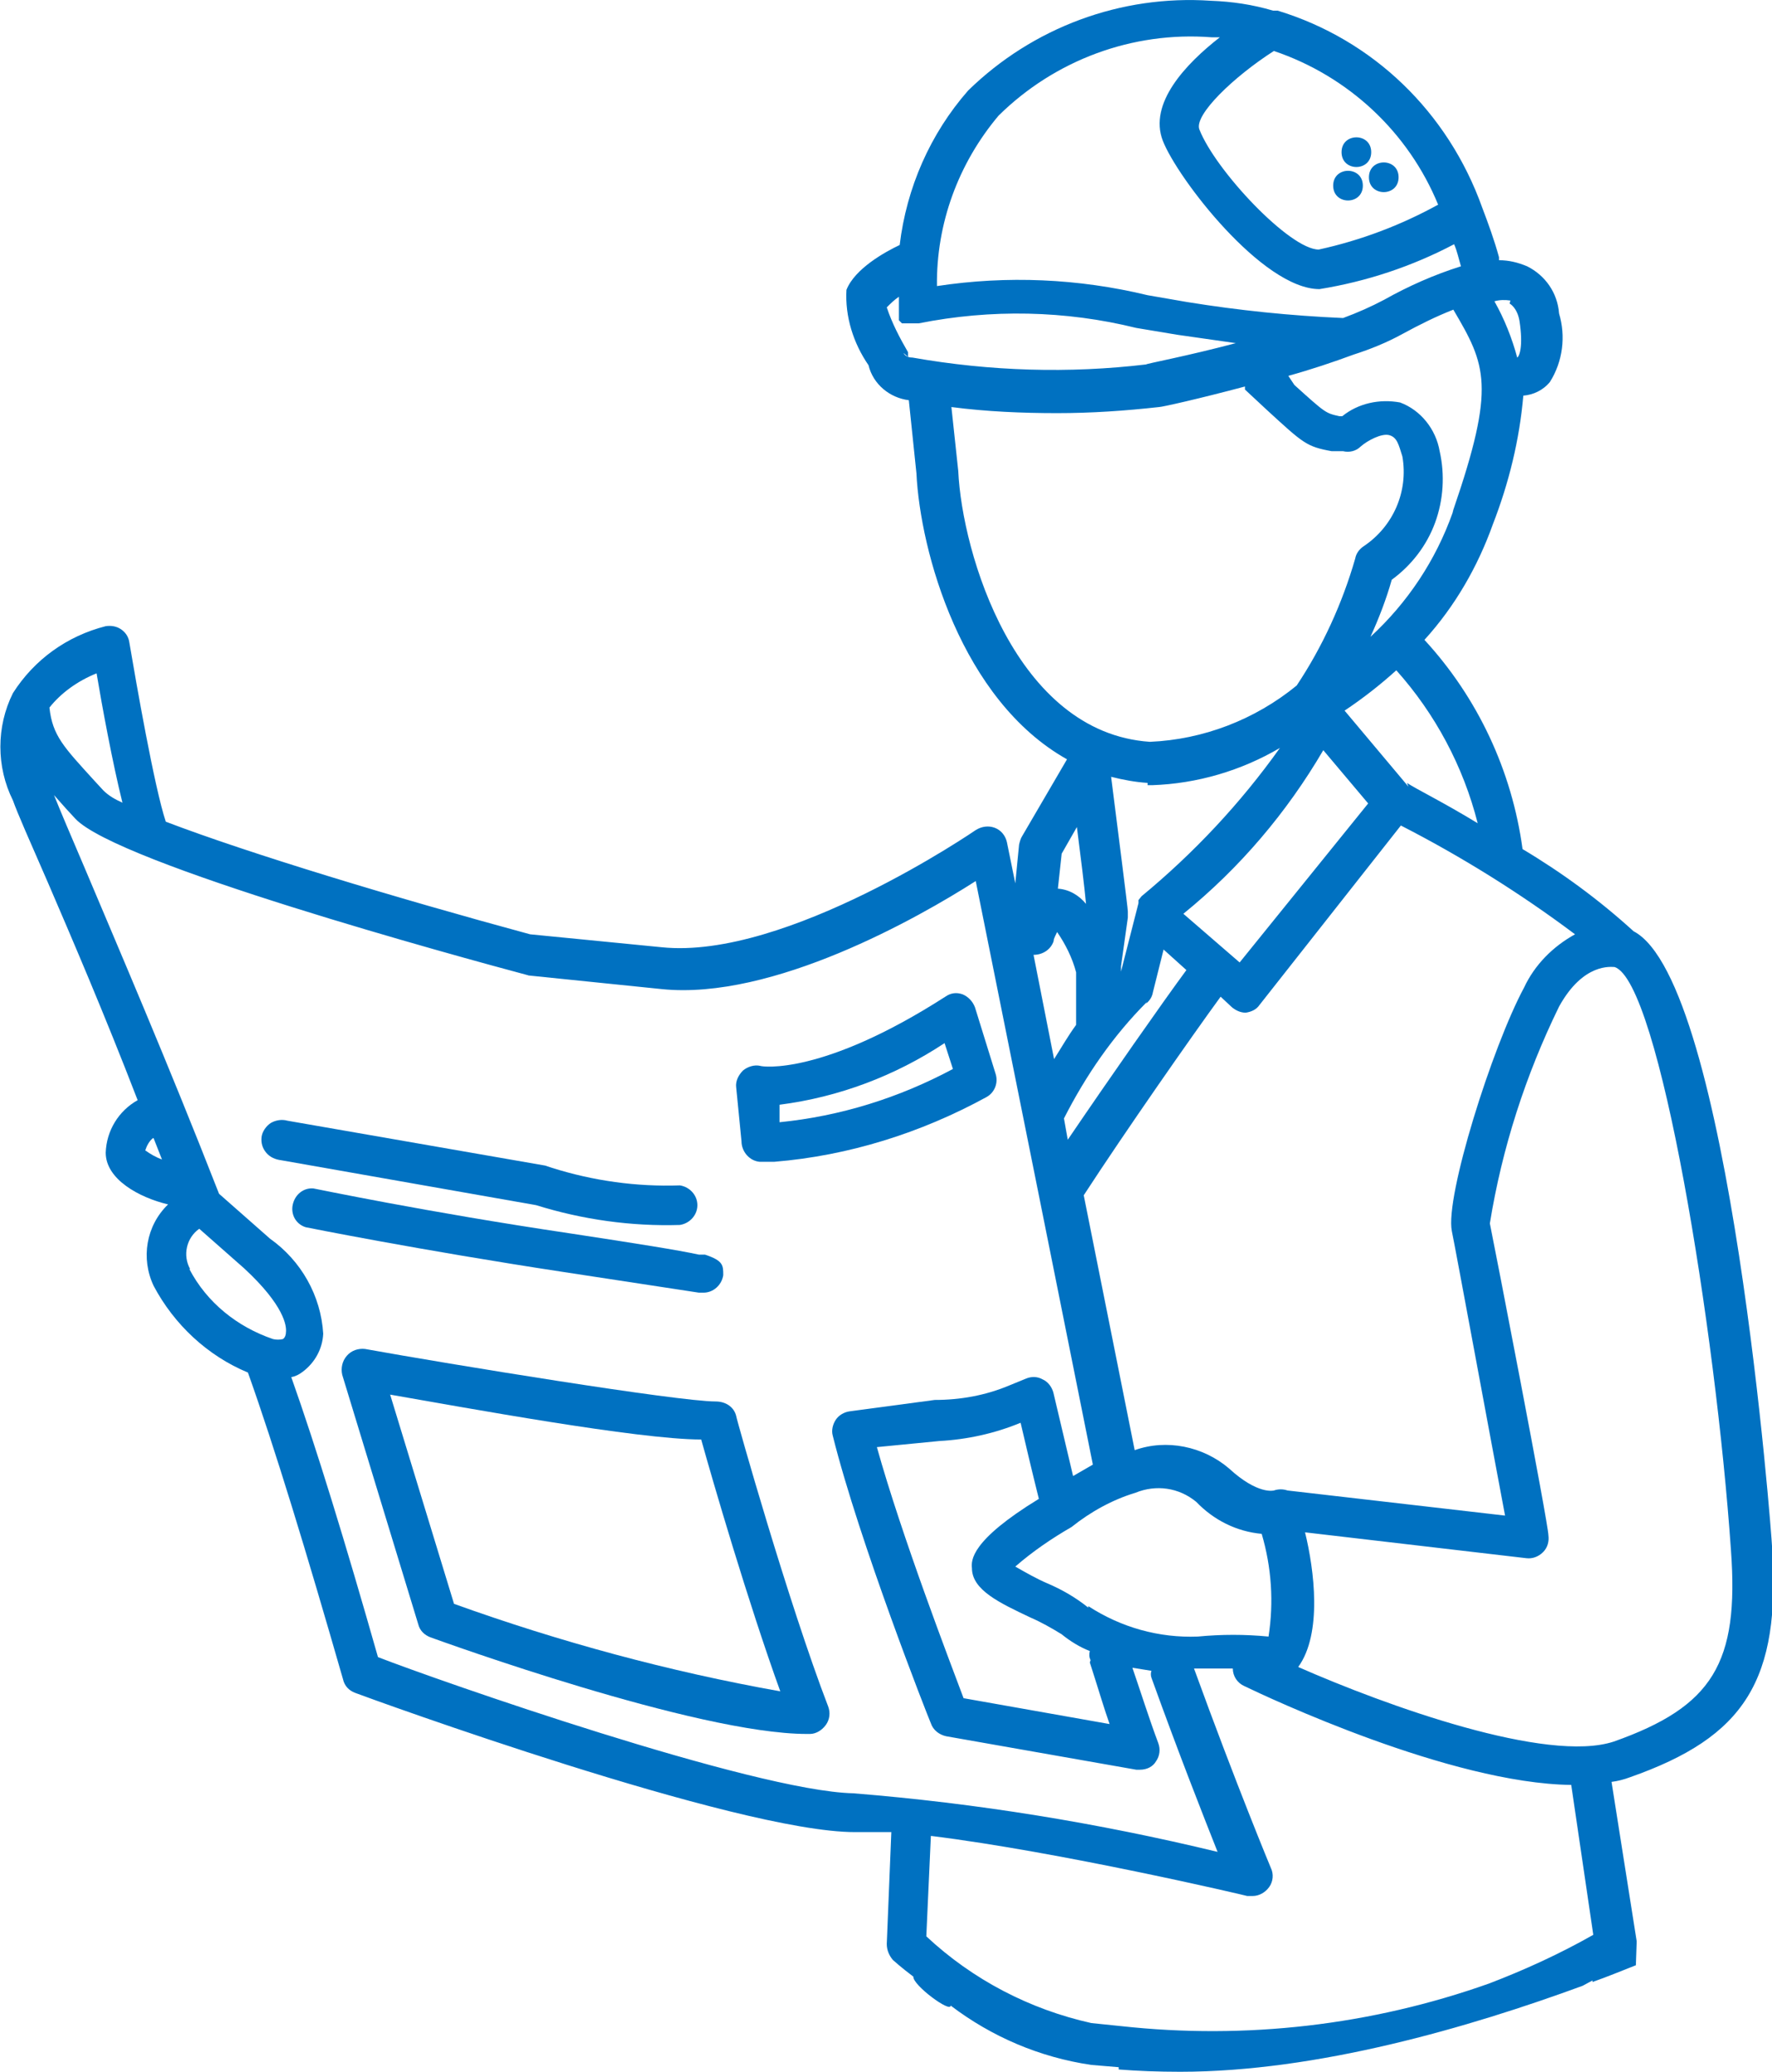 <?xml version="1.0" encoding="UTF-8"?> <!-- Generator: Adobe Illustrator 25.4.1, SVG Export Plug-In . SVG Version: 6.00 Build 0) --> <svg xmlns="http://www.w3.org/2000/svg" xmlns:xlink="http://www.w3.org/1999/xlink" id="Layer_1" x="0px" y="0px" viewBox="0 0 233 272.3" style="enable-background:new 0 0 233 272.3;" xml:space="preserve"> <style type="text/css"> .st0{fill:#0071C1;} </style> <path class="st0" d="M99.9,152.7h1.9c9.8-0.8,19.3-3.8,27.9-8.5c1.1-0.6,1.6-1.9,1.2-3.1l-2.7-8.7c-0.3-0.8-0.9-1.4-1.6-1.7 c-0.8-0.3-1.6-0.2-2.3,0.3c-16.2,10.4-24.1,9.2-24.3,9.1h0c-0.8-0.2-1.7,0.1-2.3,0.6c-0.6,0.6-1,1.4-0.9,2.2l0.7,7.1 C97.5,151.4,98.6,152.6,99.9,152.7L99.9,152.7z M124.2,137.1l1.1,3.4c-7.1,3.8-14.8,6.2-22.8,7v-2.3 C110.3,144.2,117.7,141.4,124.2,137.1L124.2,137.1z"></path> <path class="st0" d="M89.4,161c1.3-0.2,2.3-1.3,2.3-2.6s-1-2.4-2.3-2.6c-5.7,0.2-11.4-0.6-16.8-2.3c-0.3-0.1-0.6-0.2-0.9-0.3 l-33.9-5.9c-0.7-0.2-1.5-0.1-2.2,0.3c-0.6,0.4-1.1,1.1-1.2,1.8c-0.1,0.8,0.1,1.5,0.6,2.1c0.5,0.6,1.2,0.9,2,1l33.5,5.9 C76.6,160.3,83,161.2,89.4,161L89.4,161z"></path> <path class="st0" d="M91.9,169.9h0.6c1.3,0,2.4-1,2.6-2.3c0-1.3,0-1.9-2.4-2.7h-0.8c-2.8-0.6-7.8-1.4-17-2.8 c-18.9-2.8-33.6-5.9-33.7-5.9v0c-1.3-0.1-2.4,0.8-2.7,2.1c-0.3,1.3,0.4,2.6,1.7,3c0,0,14.9,3,34,5.9L91.9,169.9z"></path> <path class="st0" d="M96.8,186.1c-0.3-1.2-1.4-1.9-2.7-1.9c-5,0-35-4.9-46.1-6.9v0c-0.9-0.1-1.8,0.2-2.4,0.9 c-0.6,0.7-0.8,1.6-0.6,2.5l10,32.8c0.2,0.8,0.8,1.4,1.6,1.7c1.4,0.5,35,12.7,49.5,12.7h0.4h0c0.8,0,1.6-0.5,2.1-1.2 c0.5-0.7,0.6-1.6,0.3-2.4C103.7,210.8,96.8,186.4,96.8,186.1L96.8,186.1z M59.7,210.8l-8.4-27.5c9.8,1.7,32.6,5.9,40.9,5.9 c1.5,5.4,6.2,21.5,10.4,33.1C88,219.7,73.6,215.8,59.7,210.8L59.7,210.8z"></path> <path class="st0" d="M180.3,20c0,2.6-3.9,2.6-3.9,0S180.3,17.4,180.3,20"></path> <path class="st0" d="M183.9,23.3c0,2.6-3.9,2.6-3.9,0S183.9,20.7,183.9,23.3"></path> <path class="st0" d="M179.2,24.4c0,2.6-3.9,2.6-3.9,0S179.2,21.8,179.2,24.4"></path> <path class="st0" d="M46.7,222.5c2.1,0.8,50.2,18.3,65.7,18.3h4.8l-0.6,14.7c0,0.8,0.3,1.5,0.8,2.1c0,0,1.1,1,2.7,2.2 c-0.1,1.1,4.9,4.8,4.9,3.8c5.4,4.1,11.7,6.8,18.5,7.8l3.6,0.3c0,0.1,0,0.2,0,0.3c2.5,0.2,5.2,0.3,8.1,0.3c18,0,37.9-5.8,52.9-11.3 c0.4-0.2,0.9-0.5,1.3-0.7l0,0.2c2-0.7,3.9-1.5,5.7-2.2l0.1-2.9c0-0.1,0-0.2,0-0.3l-3.3-20.9c0.8-0.1,1.6-0.3,2.4-0.6 c15.1-5.3,19.9-12.7,18.7-30.4l0,0c0-0.8-5.5-74.2-18.2-80.8c-4.5-4.1-9.4-7.7-14.6-10.8c-1.4-10.3-5.9-19.9-12.9-27.5 c4-4.4,7-9.6,9-15.2c2.1-5.4,3.5-11.1,4-16.9c1.3-0.1,2.6-0.7,3.5-1.8c1.7-2.7,2.1-6,1.2-9c-0.2-2.7-1.8-5-4.2-6.2 c-1.2-0.5-2.4-0.8-3.7-0.8c0-0.1,0-0.3,0-0.4c-0.6-2.2-1.4-4.4-2.2-6.5C190.4,14.7,180.5,5.2,168,1.4h-0.6c-2.7-0.8-5.4-1.2-8.2-1.3 c-11.8-0.8-23.4,3.5-31.9,11.8c-5,5.7-8.1,12.8-9,20.3c-1.9,0.9-5.9,3.1-7,5.9h0c-0.2,3.5,0.9,7,2.9,9.9c0.6,2.5,2.8,4.3,5.3,4.6 l1,9.6c0.5,10.3,5.9,29.8,19.8,37.6l-5.9,10.1v0c-0.2,0.3-0.3,0.7-0.4,1.1l-0.5,5.1l-1.1-5.4v0c-0.2-0.9-0.8-1.6-1.6-1.9 c-0.8-0.3-1.7-0.2-2.5,0.3c0,0-24.9,17.1-41.3,15.4l-17.3-1.7C52,118,32.8,112.2,21.8,108c-1.5-4.5-3.9-18.3-4.8-23.6 c-0.1-0.7-0.5-1.3-1.1-1.7c-0.6-0.4-1.3-0.5-2-0.4c-5.1,1.3-9.4,4.4-12.2,8.8c-2.2,4.4-2.2,9.7,0,14.1c0.6,1.7,2.2,5.3,4.6,10.8 c3.1,7.2,7.4,17.2,11.8,28.6c-2.5,1.4-4.1,4-4.2,6.9c0,3.5,4.4,5.9,8.2,6.8h0c-2.9,2.8-3.6,7.1-1.9,10.7c2.7,5.1,7.1,9.2,12.4,11.4 c3.5,9.8,7.7,23.6,12.5,40.3C45.3,221.6,45.9,222.2,46.7,222.5z M198.6,39.5l-0.1,0.4c0,0,1,0.5,1.3,2.3c0.5,3.3,0,4.6-0.3,4.8h0 c-0.7-2.6-1.7-5.1-3-7.4C197.2,39.4,197.9,39.4,198.6,39.5z M209.5,254.3c-4.4,2.5-9,4.6-13.7,6.4c-15.5,5.5-32,7.4-48.4,5.6 l-3.9-0.4v0c-8.1-1.8-15.6-5.7-21.7-11.4l0.6-13.2c17,2.1,41.3,7.8,41.6,7.9l0.1,0h0.6c0.9,0,1.7-0.5,2.2-1.2s0.6-1.7,0.2-2.5 c0,0-4.5-10.8-10.1-26.2h5.1c0,1,0.6,1.9,1.5,2.3c3.1,1.5,27.1,12.8,43,13L209.5,254.3L209.5,254.3z M123.5,189.4 c3.7-0.2,7.3-1,10.7-2.4c0.6,2.6,1.5,6.4,2.4,10c-9,5.5-8.9,8.1-8.8,9.1c0,2.9,3.7,4.6,7.7,6.5c1.4,0.6,2.8,1.4,4.1,2.2 c1.1,0.9,2.4,1.7,3.7,2.2c-0.1,0.4-0.1,0.8,0.1,1.2l-0.1,0.3l0.7,2.2c0.6,1.9,1.2,3.9,1.9,5.9l-19.2-3.4c-1.8-4.8-8.1-21.2-11.4-33 L123.5,189.4L123.5,189.4z M143.1,211.1l0,0.2h0c-1.6-1.3-3.5-2.4-5.4-3.2c-1.4-0.6-2.8-1.4-4.2-2.2c2.3-2,4.8-3.7,7.4-5.2 c2.5-2,5.4-3.6,8.4-4.5c2.7-1.1,5.7-0.7,8,1.2c2.3,2.4,5.3,3.9,8.6,4.2c1.3,4.4,1.6,9,0.9,13.5c-3.1-0.3-6.2-0.3-9.3,0 C152.4,215.3,147.4,213.9,143.1,211.1z M212.3,127.1c5.9,1.9,13.3,47.7,15.3,76.6c1.1,14.9-2.4,20.6-15.4,25.2 c-8.8,2.9-29.9-4.7-41.5-9.8c3.2-4.4,2.1-12.8,0.9-17.7l29.1,3.4c0.8,0.1,1.6-0.2,2.2-0.8s0.8-1.4,0.7-2.2c0-1.5-7.1-38.1-7.7-41 c1.6-9.9,4.7-19.5,9.1-28.5C208.2,126.5,211.9,127.1,212.3,127.1z M207.1,122.8c-2.9,1.6-5.3,4-6.7,7c-4.2,7.8-10.4,27.5-9.5,32l0,0 c0.5,2.4,5.2,27.9,7,37.4l-28.6-3.3c-0.6-0.2-1.2-0.2-1.8,0c0,0-2.1,0.6-5.9-2.9c-3.4-2.9-8.2-3.9-12.4-2.4l-6.7-33.5 c5.4-8.3,14.2-20.9,18-26.1l1.5,1.4h0c0.5,0.4,1.1,0.7,1.8,0.7c0.7-0.1,1.4-0.4,1.8-1l18.6-23.6 C192.2,112.6,199.9,117.4,207.1,122.8z M151.5,103.2c5.9-0.2,11.7-1.9,16.8-4.9c-5.2,7.3-11.3,13.8-18.2,19.5l-0.4,0.5v0.4l-2.3,9 V127l0.9-6.4c0-0.3,0-0.6,0-0.8c0-0.5-1.4-11.3-2.2-17.7c1.6,0.4,3.2,0.7,4.8,0.8v0.3H151.5z M174,98.6l5.9,7l-16.9,20.9l-7.4-6.4h0 C163,114.1,169.2,106.8,174,98.6z M150.8,131.7l-0.1,0.2c0.5-0.4,0.8-0.9,0.9-1.5l1.4-5.6l3,2.7c-3.1,4.2-10.1,14.2-15.6,22.3 l-0.5-2.8C142.8,141.3,146.4,136.1,150.8,131.7z M194.3,108.2c-4.6-2.8-8.1-4.5-9.3-5.3l0.2,0.5l-8.4-10h0c2.4-1.6,4.7-3.4,6.8-5.3 C188.7,93.8,192.4,100.7,194.3,108.2z M191.1,67l-0.1,0.4h0c-2.2,6.2-5.9,11.8-10.8,16.3c1.1-2.4,2.1-5,2.8-7.5 c2.6-1.9,4.6-4.5,5.7-7.5c1.1-3,1.3-6.3,0.6-9.4c-0.5-2.9-2.5-5.4-5.2-6.4c-2.7-0.5-5.5,0.1-7.6,1.8h-0.4c-1.8-0.4-1.8-0.4-5.9-4.1 l-0.8-1.2c2.9-0.8,5.9-1.8,8.6-2.8c2.2-0.7,4.4-1.6,6.4-2.7c2.2-1.2,4.4-2.3,6.7-3.2C195.4,48,196.7,50.7,191.1,67z M167.5,6.7 c9.8,3.3,17.7,10.7,21.6,20.2c-4.9,2.7-10.2,4.7-15.7,5.9c-3.8,0-13.6-10.4-15.7-15.8C157,15.1,162.2,10.1,167.5,6.7z M131.3,15.2 L131.3,15.2c7.4-7.3,17.6-11.1,28-10.3h1.1c-4.5,3.5-9.4,8.7-7.5,13.6c1.9,4.9,13.1,19.5,20.6,19.5c6.2-1,12.2-3,17.7-5.9 c0.4,0.9,0.6,1.9,0.9,2.9c-3.5,1.1-6.9,2.6-10.1,4.4c-1.7,0.9-3.5,1.7-5.4,2.4c-6.9-0.3-13.7-1-20.5-2.1l-5.2-0.9 c-9.1-2.2-18.5-2.6-27.7-1.2C123.1,29.4,126,21.5,131.3,15.2z M120,47c-0.8,0-1.1-0.4-1.2-0.6l0.6,0.5v0c0-0.2,0-0.4,0-0.6 c-1.1-1.9-2.1-3.8-2.8-5.9c0.5-0.5,1-1,1.6-1.4v3.1l0.4,0.4h2.2c9.5-1.9,19.3-1.7,28.6,0.6l5.4,0.9l7.7,1.1 c-6.4,1.7-11.8,2.7-11.8,2.8C140.6,49.1,130.2,48.8,120,47z M126,61.9L126,61.9l-0.9-8.4c4.6,0.6,9.3,0.8,13.9,0.8 c4.5,0,8.9-0.3,13.4-0.8c0.4,0,5.3-1.1,11.3-2.7v0.4l2.9,2.7c4.8,4.4,5.2,4.8,8.5,5.4h1.5c0.8,0.2,1.7,0,2.3-0.6 c0.9-0.8,2.8-1.8,3.8-1.5c1,0.3,1.2,1.2,1.7,2.8c0.8,4.6-1.2,9.2-5.1,11.8c-0.6,0.4-1,1-1.1,1.6c-1.7,5.9-4.3,11.6-7.7,16.7 c-5.5,4.5-12.3,7.1-19.3,7.4C133.5,96.3,126.5,72.7,126,61.9z M139.6,112.2l2-3.5c0.5,3.9,1,7.9,1.2,10.1c-0.9-1.1-2.2-1.9-3.7-2 L139.6,112.2z M138.6,123.5l-0.1,0.2c0.1-0.4,0.3-0.8,0.5-1.2c1.1,1.6,2,3.4,2.5,5.3v6.9c-1.1,1.5-2,3.1-2.9,4.5l-2.7-13.7l0,0 C137.2,125.5,138.3,124.7,138.6,123.5z M12.7,88.5L12.7,88.5c0.7,4.2,2.1,11.8,3.4,17c-0.9-0.4-1.8-0.9-2.5-1.6l-1.2-1.3 c-4-4.4-5.5-5.9-5.9-9.6C8,91.1,10.2,89.5,12.7,88.5z M21.3,152.4c-0.8-0.3-1.5-0.7-2.2-1.2c0.2-0.6,0.5-1.2,1-1.6h0.1L21.3,152.4 L21.3,152.4z M37.6,175.1L37.6,175.1c0,0.3-0.1,0.7-0.4,0.9c-0.4,0.1-0.9,0.1-1.3,0c-4.7-1.6-8.7-4.8-11-9.2H25 c-1-1.8-0.5-4.1,1.2-5.3l5.9,5.2C37.4,171.6,37.7,174.3,37.6,175.1z M35.5,162.8l-6.7-5.9c-6.8-17.4-13.4-32.7-17.7-42.9 c-1.8-4.2-3.2-7.5-4-9.5l1.6,1.8l1.2,1.3c5.5,5.9,50.6,18.2,59.6,20.6h-0.1L87,130c14.6,1.5,33.8-9.4,41.3-14.2l8.3,41.3l7.1,35.4 l-2.6,1.5c-1.3-5.5-2.6-11-2.6-11v0c-0.2-0.7-0.7-1.4-1.4-1.7c-0.7-0.4-1.5-0.4-2.2-0.1l-2.2,0.9l0,0c-3.1,1.3-6.4,1.9-9.8,1.9 l-11.2,1.5c-0.7,0.1-1.4,0.5-1.8,1.1c-0.4,0.6-0.6,1.4-0.4,2.1c3.5,14,12.5,36.9,12.9,37.8c0.3,0.9,1.1,1.5,2,1.7l25,4.4h0.5 c0.9,0,1.7-0.4,2.1-1.1c0.5-0.7,0.6-1.6,0.3-2.4c-1.2-3.2-2.3-6.7-3.4-9.9l2.5,0.4c-0.1,0.3-0.1,0.6,0,0.9c3.6,10,6.8,18.1,8.7,22.9 c-15.7-3.8-31.7-6.4-47.9-7.7c-13.1-0.3-54.8-14.9-62.5-17.9l0,0c-4.3-15.1-8.1-27.5-11.4-36.8c0.6-0.1,1.1-0.4,1.5-0.7 c1.6-1.2,2.6-3,2.7-5C42.2,170.3,39.6,165.7,35.5,162.8z"></path> </svg> 